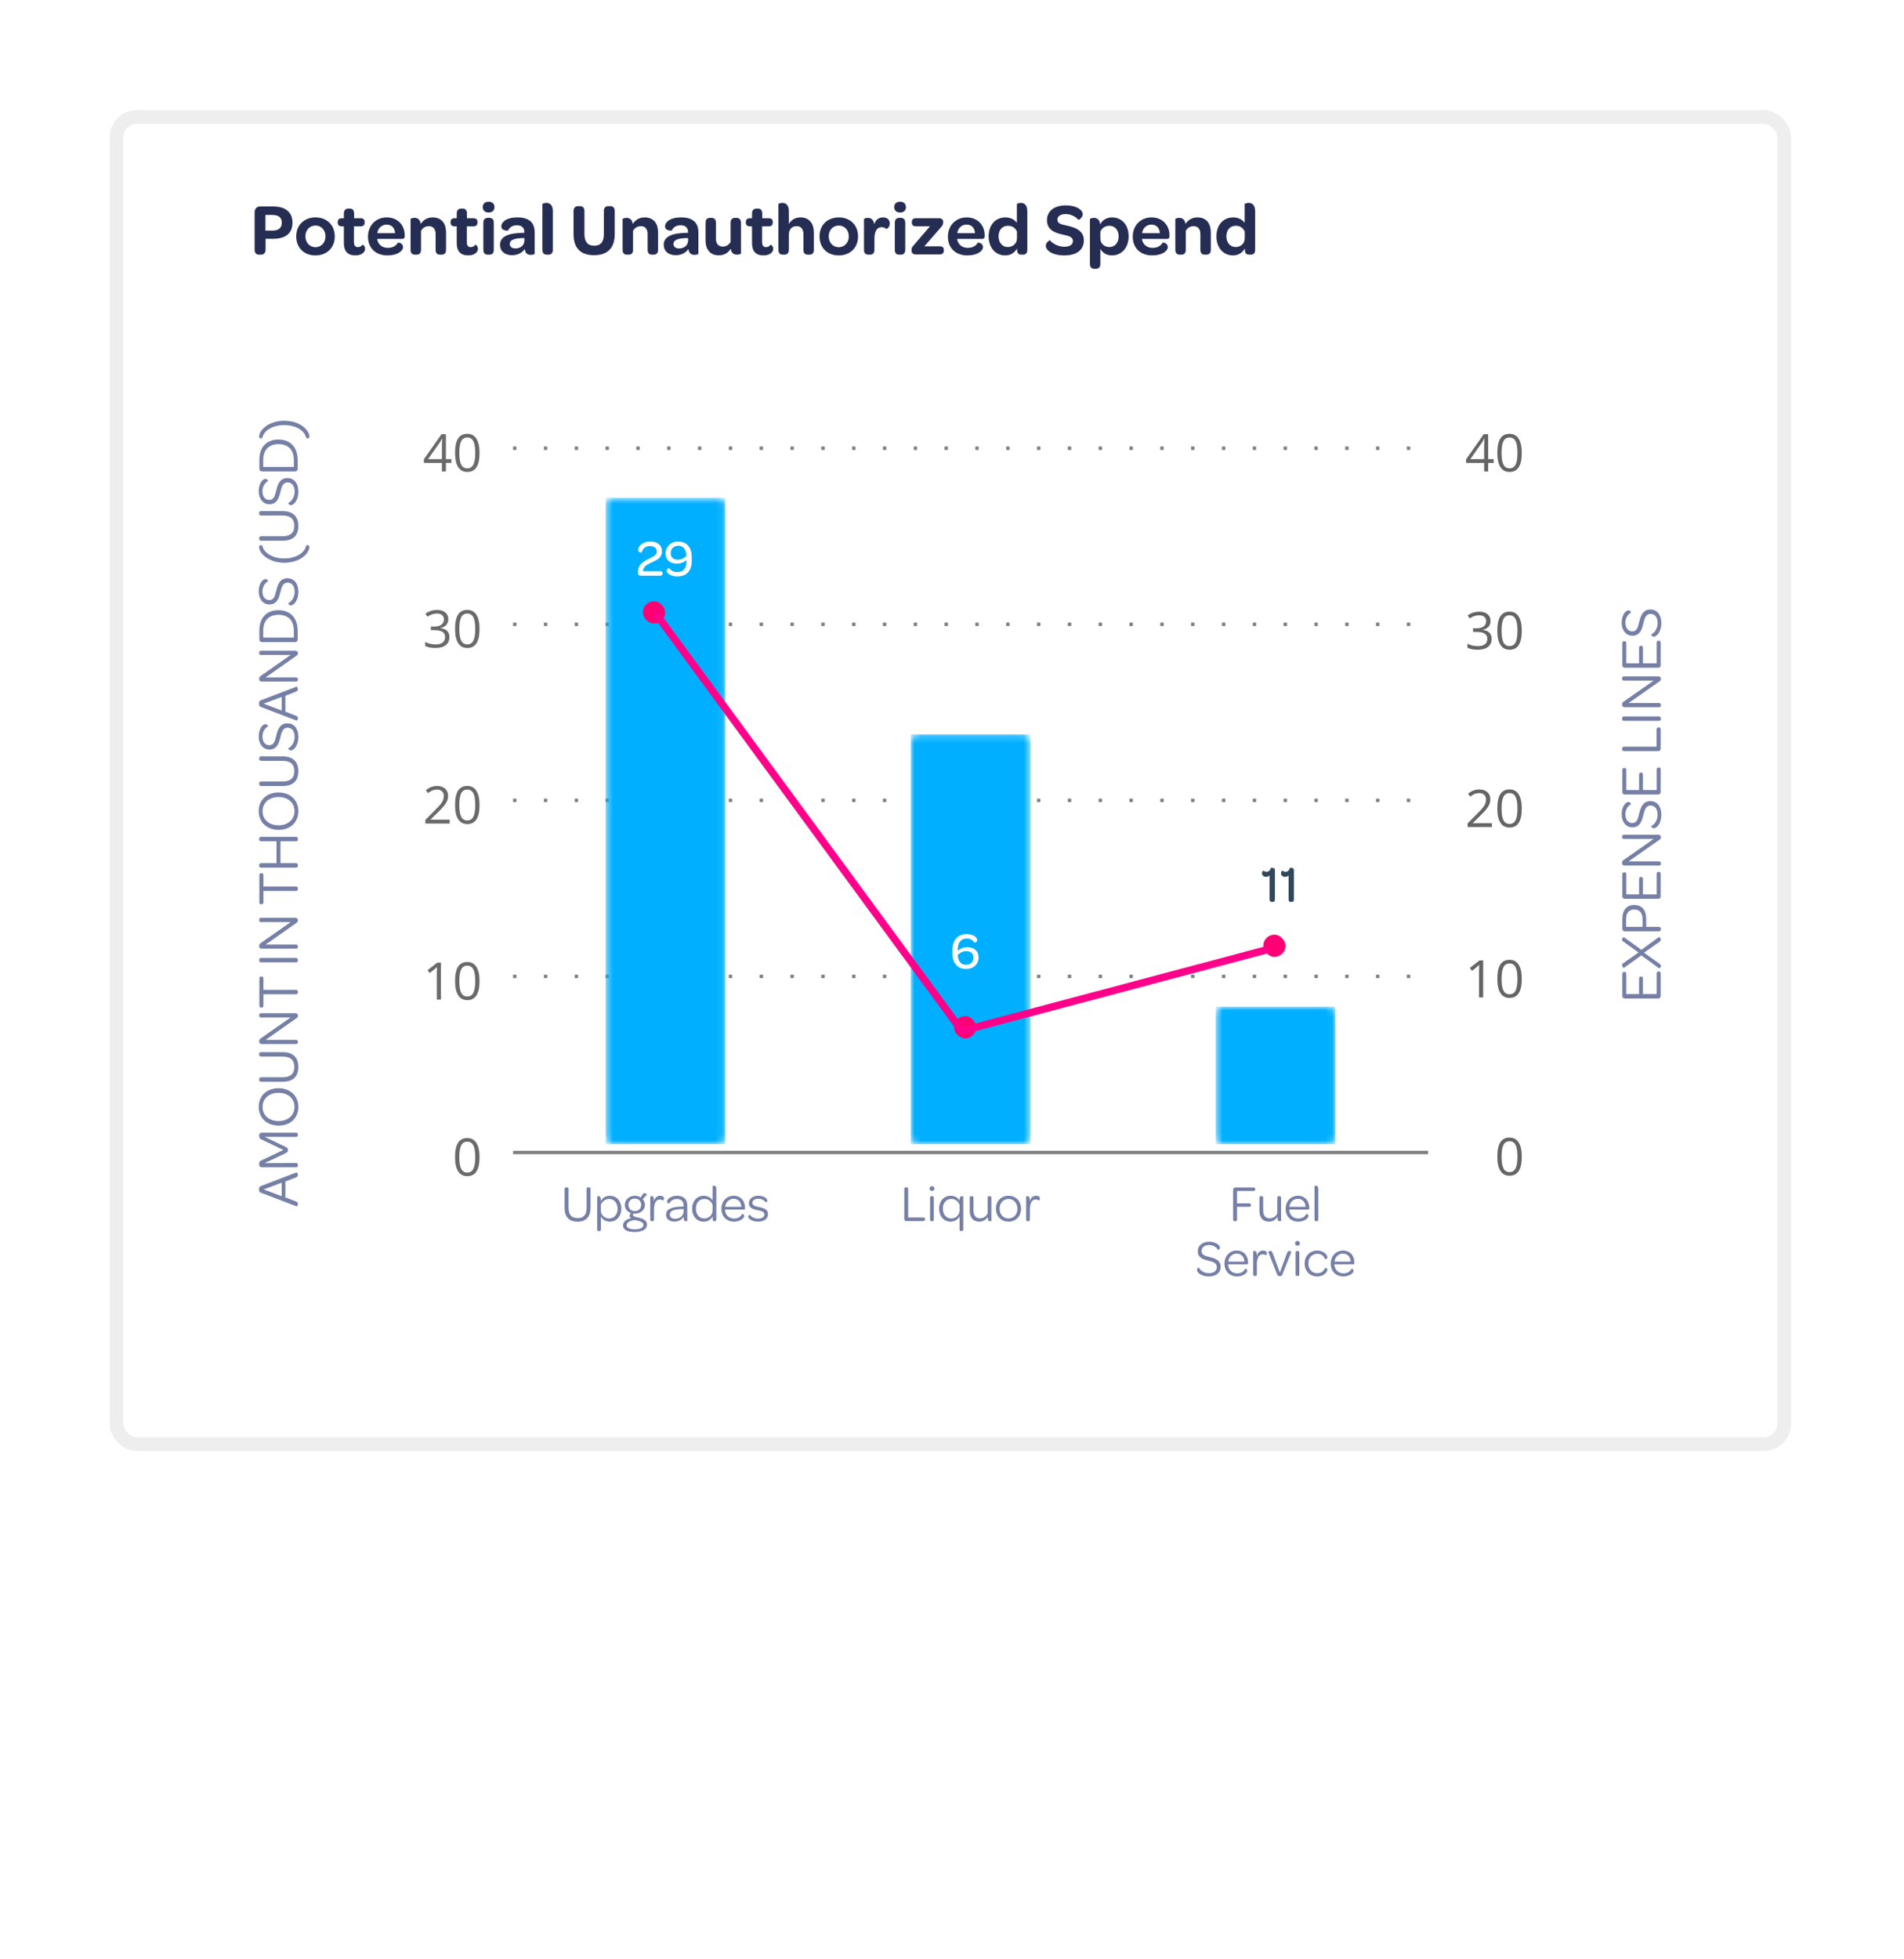 <svg width="278" height="286" viewBox="0 0 278 286" fill="none" xmlns="http://www.w3.org/2000/svg">
<g filter="url(#filter0_d_730_6495)">
<rect x="16" y="12.078" width="245.511" height="195.76" rx="4" fill="white"/>
<rect x="17" y="13.078" width="243.511" height="193.76" rx="3" stroke="#EEEEEE" stroke-width="2"/>
</g>
<path d="M37.847 37.181H38.074C38.539 37.181 38.777 36.911 38.777 36.456V34.867H39.837C41.708 34.867 42.703 34.066 42.703 32.509C42.703 30.962 41.676 30.14 39.826 30.14H38.009C37.49 30.14 37.177 30.465 37.177 31.027V36.456C37.177 36.932 37.415 37.181 37.847 37.181ZM39.805 33.666H38.756V31.384H39.794C40.681 31.384 41.146 31.773 41.146 32.52C41.146 33.266 40.681 33.666 39.805 33.666ZM43.253 34.499C43.253 36.164 44.377 37.289 46.054 37.289C47.73 37.289 48.877 36.164 48.877 34.52C48.877 32.876 47.741 31.741 46.075 31.741C44.399 31.741 43.253 32.876 43.253 34.499ZM47.525 34.52C47.525 35.418 46.908 36.089 46.065 36.089C45.21 36.089 44.594 35.418 44.594 34.499C44.594 33.59 45.21 32.931 46.065 32.931C46.919 32.931 47.525 33.59 47.525 34.52ZM51.907 37.289C52.416 37.289 52.805 37.138 53.043 36.9C53.216 36.737 53.302 36.543 53.302 36.316C53.302 35.916 52.978 35.699 52.924 35.721C52.783 35.926 52.567 36.078 52.264 36.078C51.842 36.078 51.68 35.818 51.68 35.299V33.05H52.61C53.043 33.05 53.237 32.855 53.237 32.487V32.39C53.237 32.044 53.054 31.86 52.621 31.86H51.702V31.189C51.702 30.627 51.431 30.454 51.031 30.454H50.891C50.458 30.454 50.209 30.692 50.209 31.189V31.86H49.928C49.506 31.86 49.312 32.065 49.312 32.422V32.509C49.312 32.855 49.506 33.05 49.939 33.05H50.209V35.472C50.209 36.673 50.75 37.289 51.907 37.289ZM53.73 34.542C53.73 36.218 54.855 37.289 56.575 37.289C57.31 37.289 57.873 37.127 58.262 36.889C58.64 36.662 58.846 36.359 58.846 36.067C58.846 35.461 58.11 35.396 58.1 35.418C57.862 35.84 57.407 36.186 56.618 36.186C55.839 36.186 55.266 35.742 55.104 35.05L55.071 34.877H58.727C59.008 34.877 59.084 34.737 59.095 34.477V34.38C59.095 32.833 58.035 31.741 56.467 31.741C54.877 31.741 53.73 32.931 53.73 34.542ZM57.689 34.044H55.093C55.19 33.309 55.731 32.79 56.456 32.79C57.18 32.79 57.645 33.277 57.689 34.044ZM63.17 31.741C62.359 31.741 61.807 32.13 61.429 32.693C61.342 32.011 60.931 31.806 60.52 31.806C60.217 31.806 59.947 31.925 59.947 31.979V36.456C59.947 37.019 60.228 37.181 60.639 37.181H60.801C61.191 37.181 61.472 37.008 61.472 36.456V33.709C61.688 33.298 62.099 33.017 62.629 33.017C63.246 33.017 63.603 33.45 63.603 34.153V36.456C63.603 37.019 63.884 37.181 64.284 37.181H64.446C64.835 37.181 65.127 37.008 65.127 36.456V33.915C65.127 32.714 64.543 31.741 63.17 31.741ZM68.384 37.289C68.892 37.289 69.281 37.138 69.519 36.9C69.692 36.737 69.779 36.543 69.779 36.316C69.779 35.916 69.455 35.699 69.4 35.721C69.26 35.926 69.044 36.078 68.741 36.078C68.319 36.078 68.157 35.818 68.157 35.299V33.05H69.087C69.519 33.05 69.714 32.855 69.714 32.487V32.39C69.714 32.044 69.53 31.86 69.098 31.86H68.178V31.189C68.178 30.627 67.908 30.454 67.508 30.454H67.367C66.935 30.454 66.686 30.692 66.686 31.189V31.86H66.405C65.983 31.86 65.788 32.065 65.788 32.422V32.509C65.788 32.855 65.983 33.05 66.415 33.05H66.686V35.472C66.686 36.673 67.227 37.289 68.384 37.289ZM70.487 30.237C70.487 30.724 70.822 31.027 71.341 31.027C71.882 31.027 72.195 30.724 72.195 30.237C72.195 29.751 71.871 29.448 71.341 29.448C70.811 29.448 70.487 29.751 70.487 30.237ZM70.573 36.456C70.573 37.019 70.854 37.181 71.265 37.181H71.417C71.817 37.181 72.098 37.008 72.098 36.456V32.541C72.098 31.979 71.817 31.806 71.417 31.806H71.254C70.865 31.806 70.573 31.989 70.573 32.541V36.456ZM73.006 35.742C73.006 36.651 73.676 37.257 74.779 37.257C75.569 37.257 76.24 36.921 76.607 36.348C76.629 36.489 76.661 36.608 76.694 36.705C76.834 37.062 77.126 37.213 77.494 37.213C77.786 37.213 78.067 37.116 78.067 37.04V33.925C78.067 32.509 77.256 31.741 75.58 31.741C74.563 31.741 73.882 31.989 73.525 32.357C73.309 32.563 73.2 32.812 73.2 33.05C73.2 33.752 74.174 33.677 74.185 33.655C74.368 33.255 74.758 32.887 75.483 32.887C76.153 32.887 76.532 33.222 76.553 33.839C76.564 33.882 76.564 33.936 76.564 33.99H76.391C74.152 34.023 73.006 34.564 73.006 35.742ZM76.564 35.137C76.553 35.807 76.012 36.273 75.255 36.273C74.747 36.273 74.433 36.024 74.433 35.623C74.433 35.029 75.072 34.802 76.272 34.758H76.564V35.137ZM79.884 37.181H80.046C80.435 37.181 80.717 37.008 80.717 36.456V30.843C80.717 29.859 80.219 29.621 79.765 29.621C79.462 29.621 79.192 29.751 79.192 29.794V36.456C79.192 37.019 79.484 37.181 79.884 37.181ZM83.743 34.196C83.743 36.218 84.77 37.257 86.739 37.257C88.718 37.257 89.756 36.197 89.756 34.185V30.822C89.756 30.335 89.529 30.097 89.075 30.097H88.859C88.415 30.097 88.167 30.335 88.167 30.822V34.174C88.167 35.321 87.712 35.872 86.75 35.872C85.809 35.872 85.333 35.299 85.333 34.185V30.822C85.333 30.335 85.095 30.097 84.641 30.097H84.435C84.003 30.097 83.743 30.335 83.743 30.822V34.196ZM94.127 31.741C93.316 31.741 92.764 32.13 92.386 32.693C92.299 32.011 91.888 31.806 91.477 31.806C91.174 31.806 90.904 31.925 90.904 31.979V36.456C90.904 37.019 91.185 37.181 91.596 37.181H91.758C92.148 37.181 92.429 37.008 92.429 36.456V33.709C92.645 33.298 93.056 33.017 93.586 33.017C94.203 33.017 94.56 33.45 94.56 34.153V36.456C94.56 37.019 94.841 37.181 95.241 37.181H95.403C95.793 37.181 96.085 37.008 96.085 36.456V33.915C96.085 32.714 95.501 31.741 94.127 31.741ZM96.907 35.742C96.907 36.651 97.578 37.257 98.681 37.257C99.471 37.257 100.141 36.921 100.509 36.348C100.531 36.489 100.563 36.608 100.596 36.705C100.736 37.062 101.028 37.213 101.396 37.213C101.688 37.213 101.969 37.116 101.969 37.04V33.925C101.969 32.509 101.158 31.741 99.482 31.741C98.465 31.741 97.784 31.989 97.427 32.357C97.21 32.563 97.102 32.812 97.102 33.05C97.102 33.752 98.076 33.677 98.086 33.655C98.27 33.255 98.66 32.887 99.384 32.887C100.055 32.887 100.433 33.222 100.455 33.839C100.466 33.882 100.466 33.936 100.466 33.99H100.293C98.054 34.023 96.907 34.564 96.907 35.742ZM100.466 35.137C100.455 35.807 99.914 36.273 99.157 36.273C98.649 36.273 98.335 36.024 98.335 35.623C98.335 35.029 98.973 34.802 100.174 34.758H100.466V35.137ZM107.495 31.806H107.333C106.944 31.806 106.673 31.989 106.673 32.541V35.31C106.446 35.721 106.046 36.002 105.527 36.002C104.9 36.002 104.532 35.58 104.532 34.867V32.541C104.532 31.979 104.251 31.806 103.85 31.806H103.677C103.299 31.806 103.018 31.989 103.018 32.541V35.094C103.018 36.316 103.591 37.278 104.964 37.278C105.797 37.278 106.338 36.867 106.706 36.316C106.716 36.435 106.738 36.521 106.76 36.608C106.933 37.062 107.29 37.181 107.614 37.181C107.917 37.181 108.187 37.062 108.187 37.008V32.541C108.187 31.979 107.906 31.806 107.495 31.806ZM111.498 37.289C112.006 37.289 112.395 37.138 112.633 36.9C112.806 36.737 112.893 36.543 112.893 36.316C112.893 35.916 112.568 35.699 112.514 35.721C112.374 35.926 112.158 36.078 111.855 36.078C111.433 36.078 111.271 35.818 111.271 35.299V33.05H112.201C112.633 33.05 112.828 32.855 112.828 32.487V32.39C112.828 32.044 112.644 31.86 112.212 31.86H111.292V31.189C111.292 30.627 111.022 30.454 110.622 30.454H110.481C110.048 30.454 109.8 30.692 109.8 31.189V31.86H109.519C109.097 31.86 108.902 32.065 108.902 32.422V32.509C108.902 32.855 109.097 33.05 109.529 33.05H109.8V35.472C109.8 36.673 110.341 37.289 111.498 37.289ZM116.867 31.741C116.066 31.741 115.547 32.119 115.18 32.693V30.843C115.18 29.859 114.671 29.621 114.228 29.621C113.914 29.621 113.655 29.751 113.655 29.794V36.456C113.655 37.019 113.936 37.181 114.336 37.181H114.498C114.887 37.181 115.18 37.008 115.18 36.456V34.25C115.18 33.482 115.623 33.017 116.337 33.017C116.942 33.017 117.31 33.45 117.31 34.174V36.456C117.31 37.019 117.591 37.181 117.992 37.181H118.154C118.543 37.181 118.835 37.008 118.835 36.456V33.969C118.835 32.736 118.251 31.741 116.867 31.741ZM119.658 34.499C119.658 36.164 120.783 37.289 122.459 37.289C124.136 37.289 125.282 36.164 125.282 34.52C125.282 32.876 124.146 31.741 122.481 31.741C120.804 31.741 119.658 32.876 119.658 34.499ZM123.93 34.52C123.93 35.418 123.314 36.089 122.47 36.089C121.616 36.089 120.999 35.418 120.999 34.499C120.999 33.59 121.616 32.931 122.47 32.931C123.324 32.931 123.93 33.59 123.93 34.52ZM128.94 31.741C128.28 31.741 127.837 32.119 127.631 32.747C127.609 32.606 127.588 32.476 127.555 32.379C127.382 31.936 127.036 31.806 126.723 31.806C126.409 31.806 126.149 31.925 126.149 31.979V36.456C126.149 37.019 126.431 37.181 126.842 37.181H127.004C127.393 37.181 127.674 37.008 127.674 36.456V34.877C127.674 33.817 127.999 33.168 128.734 33.168C129.026 33.168 129.264 33.287 129.426 33.428C129.448 33.45 129.913 33.233 129.913 32.628C129.913 32.087 129.545 31.741 128.94 31.741ZM130.563 30.237C130.563 30.724 130.898 31.027 131.417 31.027C131.958 31.027 132.272 30.724 132.272 30.237C132.272 29.751 131.947 29.448 131.417 29.448C130.887 29.448 130.563 29.751 130.563 30.237ZM130.649 36.456C130.649 37.019 130.931 37.181 131.342 37.181H131.493C131.893 37.181 132.174 37.008 132.174 36.456V32.541C132.174 31.979 131.893 31.806 131.493 31.806H131.331C130.941 31.806 130.649 31.989 130.649 32.541V36.456ZM133.093 36.597C133.093 36.867 133.255 37.138 133.677 37.138H137.203C137.614 37.138 137.809 36.943 137.809 36.575V36.51C137.809 36.132 137.614 35.959 137.203 35.959H134.964L137.387 33.179C137.625 32.909 137.711 32.79 137.711 32.465V32.39C137.711 32.119 137.549 31.86 137.127 31.86H133.742C133.331 31.86 133.136 32.054 133.136 32.411V32.487C133.136 32.866 133.331 33.039 133.742 33.039H135.786L133.428 35.786C133.19 36.056 133.093 36.164 133.093 36.51V36.597ZM138.405 34.542C138.405 36.218 139.53 37.289 141.25 37.289C141.985 37.289 142.548 37.127 142.937 36.889C143.316 36.662 143.521 36.359 143.521 36.067C143.521 35.461 142.786 35.396 142.775 35.418C142.537 35.84 142.083 36.186 141.293 36.186C140.514 36.186 139.941 35.742 139.779 35.05L139.747 34.877H143.402C143.683 34.877 143.759 34.737 143.77 34.477V34.38C143.77 32.833 142.71 31.741 141.142 31.741C139.552 31.741 138.405 32.931 138.405 34.542ZM142.364 34.044H139.768C139.866 33.309 140.406 32.79 141.131 32.79C141.856 32.79 142.321 33.277 142.364 34.044ZM146.774 37.289C147.553 37.289 148.137 36.9 148.494 36.283C148.494 36.413 148.505 36.532 148.516 36.651C148.57 37.062 148.829 37.181 149.176 37.181H149.327C149.727 37.181 149.997 37.008 149.997 36.456V30.843C149.997 29.859 149.5 29.621 149.046 29.621C148.743 29.621 148.473 29.751 148.473 29.794V32.541C148.17 32.087 147.564 31.741 146.807 31.741C145.347 31.741 144.352 32.833 144.352 34.51C144.352 36.164 145.347 37.289 146.774 37.289ZM148.483 34.802C148.483 35.559 147.878 36.067 147.153 36.067C146.363 36.067 145.801 35.429 145.801 34.51C145.801 33.558 146.353 32.963 147.175 32.963C147.824 32.963 148.256 33.287 148.483 33.806V34.802ZM153.128 36.651C153.55 37.008 154.307 37.289 155.388 37.289C157.227 37.289 158.254 36.478 158.254 35.083C158.254 33.763 157.151 33.244 155.886 32.963C155.021 32.768 154.393 32.682 154.393 32.076C154.393 31.568 154.848 31.254 155.605 31.254C156.351 31.254 157.054 31.622 157.465 32.108C157.497 32.141 158.092 31.773 158.092 31.276C158.092 31.016 157.941 30.735 157.605 30.508C157.205 30.216 156.535 29.989 155.594 29.989C153.907 29.989 152.868 30.843 152.868 32.141C152.868 33.579 154.015 33.99 155.129 34.239C155.951 34.423 156.654 34.553 156.654 35.18C156.654 35.721 156.21 36.024 155.377 36.024C154.523 36.024 153.723 35.58 153.301 35.083C153.247 35.029 152.695 35.429 152.695 35.872C152.695 36.132 152.825 36.413 153.128 36.651ZM162.357 31.741C161.557 31.741 160.941 32.141 160.627 32.779C160.616 32.693 160.605 32.584 160.594 32.541C160.465 31.968 160.064 31.806 159.718 31.806C159.405 31.806 159.134 31.925 159.134 31.979V38.511C159.134 39.074 159.416 39.247 159.827 39.247H159.989C160.378 39.247 160.659 39.063 160.659 38.511V36.327C160.941 36.856 161.535 37.289 162.347 37.289C163.796 37.289 164.791 36.143 164.791 34.499C164.791 32.812 163.785 31.741 162.357 31.741ZM161.968 36.067C161.254 36.067 160.659 35.559 160.659 34.823V33.828C160.886 33.298 161.341 32.963 161.99 32.963C162.779 32.963 163.331 33.579 163.331 34.51C163.331 35.44 162.79 36.067 161.968 36.067ZM165.391 34.542C165.391 36.218 166.516 37.289 168.236 37.289C168.971 37.289 169.534 37.127 169.923 36.889C170.301 36.662 170.507 36.359 170.507 36.067C170.507 35.461 169.771 35.396 169.761 35.418C169.523 35.84 169.068 36.186 168.279 36.186C167.5 36.186 166.927 35.742 166.765 35.05L166.732 34.877H170.388C170.669 34.877 170.745 34.737 170.756 34.477V34.38C170.756 32.833 169.696 31.741 168.128 31.741C166.538 31.741 165.391 32.931 165.391 34.542ZM169.35 34.044H166.754C166.851 33.309 167.392 32.79 168.117 32.79C168.841 32.79 169.306 33.277 169.35 34.044ZM174.831 31.741C174.02 31.741 173.468 32.13 173.09 32.693C173.003 32.011 172.592 31.806 172.181 31.806C171.878 31.806 171.608 31.925 171.608 31.979V36.456C171.608 37.019 171.889 37.181 172.3 37.181H172.462C172.852 37.181 173.133 37.008 173.133 36.456V33.709C173.349 33.298 173.76 33.017 174.29 33.017C174.907 33.017 175.264 33.45 175.264 34.153V36.456C175.264 37.019 175.545 37.181 175.945 37.181H176.107C176.497 37.181 176.789 37.008 176.789 36.456V33.915C176.789 32.714 176.205 31.741 174.831 31.741ZM180.034 37.289C180.813 37.289 181.397 36.9 181.754 36.283C181.754 36.413 181.765 36.532 181.775 36.651C181.829 37.062 182.089 37.181 182.435 37.181H182.587C182.987 37.181 183.257 37.008 183.257 36.456V30.843C183.257 29.859 182.76 29.621 182.305 29.621C182.003 29.621 181.732 29.751 181.732 29.794V32.541C181.429 32.087 180.824 31.741 180.067 31.741C178.606 31.741 177.611 32.833 177.611 34.51C177.611 36.164 178.606 37.289 180.034 37.289ZM181.743 34.802C181.743 35.559 181.137 36.067 180.413 36.067C179.623 36.067 179.061 35.429 179.061 34.51C179.061 33.558 179.612 32.963 180.434 32.963C181.083 32.963 181.516 33.287 181.743 33.806V34.802Z" fill="#252D53"/>
<path d="M43.494 175.799C43.511 175.652 43.45 175.487 43.2 175.41L41.668 174.813V172.494L43.191 171.905C43.433 171.819 43.511 171.663 43.494 171.499C43.485 171.3 43.355 171.144 43.303 171.161L38.043 173.177C37.904 173.229 37.826 173.342 37.826 173.644C37.826 173.947 37.904 174.06 38.043 174.112L43.303 176.119C43.347 176.136 43.485 175.989 43.494 175.799ZM41.132 174.648L38.501 173.653L41.132 172.667V174.648ZM43.2 170.42C43.39 170.42 43.494 170.351 43.494 170.17V170.074C43.494 169.884 43.39 169.806 43.2 169.806H41.659L38.64 169.815L41.729 168.344C41.919 168.257 42.04 168.188 42.04 167.894C42.04 167.617 41.919 167.531 41.729 167.453L38.631 165.973L41.677 165.982H43.2C43.39 165.982 43.494 165.895 43.494 165.714V165.636C43.494 165.445 43.39 165.368 43.2 165.368H38.216C37.991 165.368 37.844 165.515 37.844 165.766V165.93C37.844 166.181 37.939 166.267 38.207 166.371L41.374 167.885L38.207 169.4C37.948 169.512 37.844 169.581 37.844 169.858V170.031C37.844 170.265 37.991 170.42 38.216 170.42H43.2ZM43.563 161.609C43.563 159.982 42.369 158.874 40.664 158.874C38.96 158.874 37.775 159.965 37.775 161.591C37.775 163.218 38.977 164.334 40.682 164.334C42.386 164.334 43.563 163.235 43.563 161.609ZM43.001 161.6C43.001 162.82 42.049 163.668 40.673 163.668C39.28 163.668 38.337 162.829 38.337 161.609C38.337 160.38 39.297 159.541 40.673 159.541C42.057 159.541 43.001 160.371 43.001 161.6ZM41.261 157.934C42.776 157.934 43.563 157.19 43.563 155.779C43.563 154.36 42.758 153.608 41.244 153.608H38.138C37.93 153.608 37.844 153.686 37.844 153.867V153.98C37.844 154.161 37.93 154.257 38.138 154.257H41.244C42.404 154.257 42.975 154.741 42.975 155.762C42.975 156.774 42.386 157.276 41.253 157.276H38.138C37.939 157.276 37.844 157.38 37.844 157.562V157.657C37.844 157.83 37.939 157.934 38.138 157.934H41.261ZM43.494 152.163V152.085C43.494 151.904 43.39 151.817 43.2 151.817H38.787L43.277 148.659C43.433 148.555 43.494 148.495 43.494 148.287V148.235C43.494 148.045 43.347 147.924 43.113 147.924H38.138C37.939 147.924 37.844 148.01 37.844 148.192V148.27C37.844 148.46 37.939 148.538 38.138 148.538H42.438L38.121 151.566C37.939 151.687 37.844 151.783 37.844 151.982V152.103C37.844 152.31 37.999 152.423 38.233 152.423H43.2C43.39 152.423 43.494 152.345 43.494 152.163ZM43.2 145.163C43.39 145.163 43.494 145.068 43.494 144.887V144.8C43.494 144.61 43.39 144.515 43.2 144.515H38.458V142.871C38.458 142.672 38.363 142.568 38.181 142.568H38.147C37.965 142.568 37.87 142.672 37.87 142.871V146.816C37.87 147.006 37.965 147.11 38.147 147.11H38.181C38.363 147.11 38.458 147.006 38.458 146.816V145.163H43.2ZM43.2 140.499C43.39 140.499 43.494 140.412 43.494 140.23V140.135C43.494 139.953 43.39 139.85 43.2 139.85H38.138C37.939 139.85 37.844 139.953 37.844 140.135V140.23C37.844 140.412 37.939 140.499 38.138 140.499H43.2ZM43.494 138.247V138.169C43.494 137.987 43.39 137.901 43.2 137.901H38.787L43.277 134.743C43.433 134.639 43.494 134.578 43.494 134.371V134.319C43.494 134.128 43.347 134.007 43.113 134.007H38.138C37.939 134.007 37.844 134.094 37.844 134.275V134.353C37.844 134.544 37.939 134.622 38.138 134.622H42.438L38.121 137.65C37.939 137.771 37.844 137.866 37.844 138.065V138.186C37.844 138.394 37.999 138.506 38.233 138.506H43.2C43.39 138.506 43.494 138.429 43.494 138.247ZM43.2 130.073C43.39 130.073 43.494 129.977 43.494 129.796V129.709C43.494 129.519 43.39 129.424 43.2 129.424H38.458V127.78C38.458 127.581 38.363 127.477 38.181 127.477H38.147C37.965 127.477 37.87 127.581 37.87 127.78V131.725C37.87 131.915 37.965 132.019 38.147 132.019H38.181C38.363 132.019 38.458 131.915 38.458 131.725V130.073H43.2ZM43.494 126.392V126.305C43.494 126.115 43.39 126.02 43.2 126.02H40.95L40.95 122.827H43.2C43.39 122.827 43.494 122.74 43.494 122.559V122.464C43.494 122.273 43.39 122.178 43.2 122.178H38.138C37.939 122.178 37.844 122.273 37.844 122.464V122.559C37.844 122.74 37.939 122.827 38.138 122.827H40.37L40.37 126.02H38.138C37.939 126.02 37.844 126.115 37.844 126.305V126.392C37.844 126.573 37.939 126.669 38.138 126.669H43.2C43.39 126.669 43.494 126.573 43.494 126.392ZM43.563 118.431C43.563 116.805 42.369 115.697 40.664 115.697C38.96 115.697 37.775 116.787 37.775 118.414C37.775 120.041 38.977 121.157 40.682 121.157C42.386 121.157 43.563 120.058 43.563 118.431ZM43.001 118.423C43.001 119.643 42.049 120.49 40.673 120.49C39.28 120.49 38.337 119.651 38.337 118.431C38.337 117.203 39.297 116.363 40.673 116.363C42.057 116.363 43.001 117.194 43.001 118.423ZM41.261 114.757C42.776 114.757 43.563 114.012 43.563 112.602C43.563 111.183 42.758 110.43 41.244 110.43H38.138C37.93 110.43 37.844 110.508 37.844 110.69V110.802C37.844 110.984 37.93 111.079 38.138 111.079H41.244C42.404 111.079 42.975 111.564 42.975 112.585C42.975 113.597 42.386 114.099 41.253 114.099H38.138C37.939 114.099 37.844 114.203 37.844 114.385V114.48C37.844 114.653 37.939 114.757 38.138 114.757H41.261ZM42.975 109.298C43.295 108.977 43.563 108.389 43.563 107.567C43.563 106.373 42.94 105.603 41.962 105.603C40.889 105.603 40.552 106.494 40.336 107.403C40.137 108.207 39.998 108.796 39.315 108.796C38.709 108.796 38.32 108.277 38.32 107.541C38.32 106.797 38.709 106.286 39.142 106.044C39.167 106.027 39.02 105.724 38.77 105.724C38.623 105.724 38.441 105.819 38.276 105.992C38.008 106.286 37.775 106.814 37.775 107.541C37.775 108.631 38.415 109.427 39.332 109.427C40.413 109.427 40.699 108.579 40.915 107.723C41.106 106.935 41.279 106.243 41.997 106.243C42.637 106.243 43.018 106.754 43.018 107.576C43.018 108.45 42.559 108.995 42.083 109.254C42.057 109.28 42.213 109.566 42.447 109.566C42.594 109.566 42.793 109.479 42.975 109.298ZM43.494 104.882C43.511 104.735 43.45 104.57 43.2 104.492L41.668 103.895V101.576L43.191 100.988C43.433 100.902 43.511 100.746 43.494 100.581C43.485 100.382 43.355 100.227 43.303 100.244L38.043 102.26C37.904 102.312 37.826 102.424 37.826 102.727C37.826 103.03 37.904 103.143 38.043 103.194L43.303 105.202C43.347 105.219 43.485 105.072 43.494 104.882ZM41.132 103.731L38.501 102.736L41.132 101.749V103.731ZM43.494 99.244V99.166C43.494 98.984 43.39 98.898 43.2 98.898H38.787L43.277 95.74C43.433 95.636 43.494 95.575 43.494 95.367V95.316C43.494 95.125 43.347 95.004 43.113 95.004H38.138C37.939 95.004 37.844 95.091 37.844 95.272V95.35C37.844 95.54 37.939 95.618 38.138 95.618H42.438L38.121 98.647C37.939 98.768 37.844 98.863 37.844 99.062V99.183C37.844 99.391 37.999 99.503 38.233 99.503H43.2C43.39 99.503 43.494 99.425 43.494 99.244ZM43.096 93.741C43.303 93.741 43.468 93.585 43.468 93.369V92.114C43.468 90.228 42.404 89.086 40.656 89.086C38.917 89.086 37.87 90.193 37.87 92.062V93.386C37.87 93.585 38.025 93.741 38.25 93.741H43.096ZM42.905 92.088V93.092H38.432V92.079C38.432 90.617 39.254 89.761 40.664 89.761C42.092 89.761 42.905 90.609 42.905 92.088ZM42.975 88.114C43.295 87.794 43.563 87.206 43.563 86.384C43.563 85.19 42.94 84.42 41.962 84.42C40.889 84.42 40.552 85.311 40.336 86.22C40.137 87.024 39.998 87.613 39.315 87.613C38.709 87.613 38.32 87.094 38.32 86.358C38.32 85.614 38.709 85.103 39.142 84.861C39.167 84.844 39.02 84.541 38.77 84.541C38.623 84.541 38.441 84.636 38.276 84.809C38.008 85.103 37.775 85.631 37.775 86.358C37.775 87.448 38.415 88.244 39.332 88.244C40.413 88.244 40.699 87.396 40.915 86.54C41.106 85.752 41.279 85.06 41.997 85.06C42.637 85.06 43.018 85.571 43.018 86.393C43.018 87.266 42.559 87.812 42.083 88.071C42.057 88.097 42.213 88.383 42.447 88.383C42.594 88.383 42.793 88.296 42.975 88.114ZM45.164 79.859C45.164 79.677 45.086 79.582 44.921 79.582C44.818 79.582 44.705 79.652 44.696 79.677C44.437 80.811 43.104 81.529 41.486 81.529C39.92 81.529 38.562 80.811 38.302 79.677C38.294 79.643 38.172 79.582 38.077 79.582C37.913 79.582 37.835 79.677 37.835 79.859C37.835 80.205 38.043 80.664 38.501 81.097C39.124 81.694 40.215 82.161 41.495 82.161C42.81 82.161 43.866 81.719 44.506 81.105C44.956 80.681 45.164 80.205 45.164 79.859ZM41.261 78.947C42.776 78.947 43.563 78.203 43.563 76.793C43.563 75.374 42.758 74.621 41.244 74.621H38.138C37.93 74.621 37.844 74.699 37.844 74.881V74.993C37.844 75.175 37.93 75.27 38.138 75.27H41.244C42.404 75.27 42.975 75.754 42.975 76.775C42.975 77.788 42.386 78.29 41.253 78.29H38.138C37.939 78.29 37.844 78.394 37.844 78.575V78.67C37.844 78.843 37.939 78.947 38.138 78.947H41.261ZM42.975 73.488C43.295 73.168 43.563 72.58 43.563 71.758C43.563 70.564 42.94 69.794 41.962 69.794C40.889 69.794 40.552 70.685 40.336 71.593C40.137 72.398 39.998 72.986 39.315 72.986C38.709 72.986 38.32 72.467 38.32 71.732C38.32 70.988 38.709 70.477 39.142 70.235C39.167 70.218 39.02 69.915 38.77 69.915C38.623 69.915 38.441 70.01 38.276 70.183C38.008 70.477 37.775 71.005 37.775 71.732C37.775 72.822 38.415 73.618 39.332 73.618C40.413 73.618 40.699 72.77 40.915 71.913C41.106 71.126 41.279 70.434 41.997 70.434C42.637 70.434 43.018 70.944 43.018 71.766C43.018 72.64 42.559 73.185 42.083 73.445C42.057 73.471 42.213 73.757 42.447 73.757C42.594 73.757 42.793 73.67 42.975 73.488ZM43.096 68.823C43.303 68.823 43.468 68.667 43.468 68.451V67.196C43.468 65.31 42.404 64.168 40.656 64.168C38.917 64.168 37.87 65.275 37.87 67.144V68.468C37.87 68.667 38.025 68.823 38.25 68.823H43.096ZM42.905 67.17V68.174H38.432V67.162C38.432 65.699 39.254 64.843 40.664 64.843C42.092 64.843 42.905 65.691 42.905 67.17ZM45.164 63.726C45.164 63.362 44.939 62.886 44.463 62.445C43.822 61.857 42.784 61.424 41.495 61.424C40.249 61.424 39.167 61.865 38.545 62.454C38.06 62.886 37.835 63.362 37.835 63.726C37.835 63.907 37.913 64.011 38.077 64.011C38.172 64.011 38.294 63.942 38.302 63.916C38.562 62.774 39.92 62.065 41.486 62.065C43.104 62.065 44.437 62.774 44.696 63.916C44.705 63.934 44.818 64.011 44.921 64.011C45.086 64.011 45.164 63.907 45.164 63.726Z" fill="#7680A6"/>
<path d="M242.472 145.423V142.135C242.472 141.936 242.377 141.832 242.195 141.832H242.152C241.979 141.832 241.892 141.936 241.892 142.135V145.128H239.885V142.887C239.885 142.68 239.799 142.576 239.617 142.576H239.582C239.418 142.576 239.323 142.68 239.323 142.887V145.128H237.454V142.204C237.454 142.005 237.367 141.901 237.186 141.901H237.142C236.969 141.901 236.874 142.005 236.874 142.204V145.423C236.874 145.639 237.03 145.777 237.255 145.777H242.1C242.325 145.777 242.472 145.639 242.472 145.423ZM242.23 141.36C242.282 141.395 242.507 141.239 242.507 141.014C242.507 140.884 242.438 140.78 242.273 140.685L240.041 139.093L242.265 137.527C242.412 137.441 242.489 137.311 242.489 137.172C242.489 136.93 242.256 136.774 242.213 136.809L239.651 138.669L237.099 136.826C237.056 136.8 236.831 136.947 236.831 137.172C236.831 137.302 236.9 137.406 237.064 137.501L239.236 139.059L237.064 140.581C236.926 140.659 236.848 140.789 236.848 140.936C236.848 141.178 237.073 141.325 237.116 141.3L239.643 139.483L242.23 141.36ZM242.498 135.69V135.604C242.498 135.414 242.377 135.318 242.204 135.318H240.361V134.228C240.361 132.844 239.738 132.126 238.605 132.126C237.497 132.126 236.874 132.87 236.874 134.194V135.613C236.874 135.829 237.03 135.967 237.255 135.967H242.204C242.394 135.967 242.498 135.872 242.498 135.69ZM239.825 134.211V135.318H237.428V134.202C237.428 133.268 237.843 132.783 238.622 132.783C239.392 132.783 239.825 133.268 239.825 134.211ZM242.472 130.872V127.585C242.472 127.386 242.377 127.282 242.195 127.282H242.152C241.979 127.282 241.892 127.386 241.892 127.585V130.578H239.885V128.337C239.885 128.13 239.799 128.026 239.617 128.026H239.582C239.418 128.026 239.323 128.13 239.323 128.337V130.578H237.454V127.654C237.454 127.455 237.367 127.351 237.186 127.351H237.142C236.969 127.351 236.874 127.455 236.874 127.654V130.872C236.874 131.089 237.03 131.227 237.255 131.227H242.1C242.325 131.227 242.472 131.089 242.472 130.872ZM242.498 126.109V126.031C242.498 125.85 242.394 125.763 242.204 125.763H237.791L242.282 122.605C242.438 122.501 242.498 122.44 242.498 122.233V122.181C242.498 121.991 242.351 121.869 242.117 121.869H237.142C236.943 121.869 236.848 121.956 236.848 122.138V122.216C236.848 122.406 236.943 122.484 237.142 122.484H241.443L237.125 125.512C236.943 125.633 236.848 125.728 236.848 125.927V126.049C236.848 126.256 237.004 126.369 237.237 126.369H242.204C242.394 126.369 242.498 126.291 242.498 126.109ZM241.979 120.658C242.299 120.338 242.567 119.749 242.567 118.927C242.567 117.733 241.944 116.963 240.967 116.963C239.894 116.963 239.556 117.855 239.34 118.763C239.141 119.568 239.003 120.156 238.319 120.156C237.713 120.156 237.324 119.637 237.324 118.902C237.324 118.157 237.713 117.647 238.146 117.405C238.172 117.387 238.025 117.085 237.774 117.085C237.627 117.085 237.445 117.18 237.281 117.353C237.013 117.647 236.779 118.175 236.779 118.902C236.779 119.992 237.419 120.788 238.336 120.788C239.418 120.788 239.703 119.94 239.92 119.083C240.11 118.296 240.283 117.604 241.001 117.604C241.642 117.604 242.022 118.114 242.022 118.936C242.022 119.81 241.564 120.355 241.088 120.615C241.062 120.641 241.218 120.926 241.451 120.926C241.598 120.926 241.797 120.84 241.979 120.658ZM242.472 115.638V112.35C242.472 112.151 242.377 112.047 242.195 112.047H242.152C241.979 112.047 241.892 112.151 241.892 112.35V115.344H239.885V113.103C239.885 112.895 239.799 112.791 239.617 112.791H239.582C239.418 112.791 239.323 112.895 239.323 113.103V115.344H237.454V112.419C237.454 112.22 237.367 112.116 237.186 112.116H237.142C236.969 112.116 236.874 112.22 236.874 112.419V115.638C236.874 115.854 237.03 115.993 237.255 115.993H242.1C242.325 115.993 242.472 115.854 242.472 115.638ZM242.472 109.309V106.506C242.472 106.307 242.368 106.203 242.187 106.203H242.152C241.97 106.203 241.875 106.307 241.875 106.506V109.015H237.142C236.935 109.015 236.848 109.11 236.848 109.3V109.387C236.848 109.569 236.935 109.664 237.142 109.664H242.1C242.325 109.664 242.472 109.525 242.472 109.309ZM242.204 105.243C242.394 105.243 242.498 105.156 242.498 104.974V104.879C242.498 104.698 242.394 104.594 242.204 104.594H237.142C236.943 104.594 236.848 104.698 236.848 104.879V104.974C236.848 105.156 236.943 105.243 237.142 105.243H242.204ZM242.498 102.991V102.913C242.498 102.731 242.394 102.645 242.204 102.645H237.791L242.282 99.487C242.438 99.383 242.498 99.323 242.498 99.115V99.063C242.498 98.873 242.351 98.751 242.117 98.751H237.142C236.943 98.751 236.848 98.838 236.848 99.02V99.097C236.848 99.288 236.943 99.366 237.142 99.366H241.443L237.125 102.394C236.943 102.515 236.848 102.61 236.848 102.809V102.93C236.848 103.138 237.004 103.251 237.237 103.251H242.204C242.394 103.251 242.498 103.173 242.498 102.991ZM242.472 97.133V93.845C242.472 93.646 242.377 93.543 242.195 93.543H242.152C241.979 93.543 241.892 93.646 241.892 93.845V96.839H239.885V94.598C239.885 94.391 239.799 94.287 239.617 94.287H239.582C239.418 94.287 239.323 94.391 239.323 94.598V96.839H237.454V93.915C237.454 93.716 237.367 93.612 237.186 93.612H237.142C236.969 93.612 236.874 93.716 236.874 93.915V97.133C236.874 97.35 237.03 97.488 237.255 97.488H242.1C242.325 97.488 242.472 97.35 242.472 97.133ZM241.979 92.681C242.299 92.361 242.567 91.773 242.567 90.951C242.567 89.757 241.944 88.987 240.967 88.987C239.894 88.987 239.556 89.878 239.34 90.787C239.141 91.591 239.003 92.18 238.319 92.18C237.713 92.18 237.324 91.66 237.324 90.925C237.324 90.181 237.713 89.67 238.146 89.428C238.172 89.411 238.025 89.108 237.774 89.108C237.627 89.108 237.445 89.203 237.281 89.376C237.013 89.67 236.779 90.198 236.779 90.925C236.779 92.015 237.419 92.811 238.336 92.811C239.418 92.811 239.703 91.963 239.92 91.107C240.11 90.319 240.283 89.627 241.001 89.627C241.642 89.627 242.022 90.138 242.022 90.96C242.022 91.834 241.564 92.379 241.088 92.638C241.062 92.664 241.218 92.95 241.451 92.95C241.598 92.95 241.797 92.863 241.979 92.681Z" fill="#7680A6"/>
<path opacity="0.585" d="M70.016 168.933C70.016 169.867 69.868 170.564 69.572 171.025C69.279 171.486 68.829 171.716 68.223 171.716C67.641 171.716 67.199 171.481 66.896 171.01C66.593 170.537 66.441 169.845 66.441 168.933C66.441 167.991 66.588 167.293 66.881 166.837C67.174 166.381 67.621 166.153 68.223 166.153C68.809 166.153 69.254 166.391 69.557 166.866C69.863 167.342 70.016 168.031 70.016 168.933ZM67.062 168.933C67.062 169.719 67.154 170.292 67.339 170.652C67.524 171.009 67.819 171.188 68.223 171.188C68.632 171.188 68.927 171.007 69.11 170.644C69.295 170.279 69.387 169.709 69.387 168.933C69.387 168.156 69.295 167.588 69.11 167.228C68.927 166.866 68.632 166.685 68.223 166.685C67.819 166.685 67.524 166.864 67.339 167.221C67.154 167.576 67.062 168.146 67.062 168.933Z" fill="black"/>
<path opacity="0.585" d="M64.377 145.939H63.778V142.087C63.778 141.767 63.788 141.464 63.807 141.178C63.756 141.229 63.698 141.284 63.634 141.34C63.57 141.397 63.276 141.637 62.754 142.061L62.429 141.64L63.859 140.534H64.377V145.939ZM70.018 143.229C70.018 144.163 69.87 144.861 69.574 145.322C69.281 145.782 68.831 146.013 68.225 146.013C67.643 146.013 67.201 145.778 66.898 145.307C66.595 144.834 66.443 144.141 66.443 143.229C66.443 142.288 66.59 141.589 66.883 141.133C67.176 140.677 67.624 140.449 68.225 140.449C68.812 140.449 69.256 140.687 69.559 141.163C69.865 141.638 70.018 142.327 70.018 143.229ZM67.064 143.229C67.064 144.015 67.157 144.588 67.341 144.948C67.526 145.306 67.821 145.484 68.225 145.484C68.634 145.484 68.93 145.303 69.112 144.941C69.297 144.576 69.389 144.006 69.389 143.229C69.389 142.453 69.297 141.885 69.112 141.525C68.93 141.163 68.634 140.982 68.225 140.982C67.821 140.982 67.526 141.16 67.341 141.518C67.157 141.873 67.064 142.443 67.064 143.229Z" fill="black"/>
<path opacity="0.585" d="M65.656 120.236H62.103V119.707L63.526 118.276C63.96 117.838 64.246 117.525 64.384 117.337C64.522 117.15 64.626 116.968 64.695 116.79C64.764 116.613 64.798 116.422 64.798 116.217C64.798 115.929 64.711 115.701 64.536 115.533C64.361 115.363 64.118 115.278 63.807 115.278C63.583 115.278 63.37 115.315 63.168 115.389C62.968 115.463 62.745 115.597 62.499 115.792L62.174 115.374C62.671 114.96 63.214 114.753 63.8 114.753C64.308 114.753 64.706 114.884 64.994 115.145C65.282 115.404 65.427 115.753 65.427 116.191C65.427 116.534 65.331 116.873 65.138 117.208C64.946 117.543 64.586 117.967 64.059 118.48L62.876 119.637V119.666H65.656V120.236ZM70.018 117.526C70.018 118.46 69.87 119.157 69.574 119.618C69.281 120.079 68.831 120.31 68.225 120.31C67.643 120.31 67.201 120.074 66.898 119.603C66.595 119.13 66.443 118.438 66.443 117.526C66.443 116.585 66.59 115.886 66.883 115.43C67.176 114.974 67.624 114.746 68.225 114.746C68.812 114.746 69.256 114.984 69.559 115.459C69.865 115.935 70.018 116.624 70.018 117.526ZM67.064 117.526C67.064 118.312 67.157 118.885 67.341 119.245C67.526 119.602 67.821 119.781 68.225 119.781C68.634 119.781 68.93 119.6 69.112 119.237C69.297 118.873 69.389 118.302 69.389 117.526C69.389 116.75 69.297 116.182 69.112 115.822C68.93 115.459 68.634 115.278 68.225 115.278C67.821 115.278 67.526 115.457 67.341 115.814C67.157 116.169 67.064 116.74 67.064 117.526Z" fill="black"/>
<path opacity="0.585" d="M65.453 90.399C65.453 90.744 65.355 91.026 65.16 91.246C64.968 91.465 64.695 91.612 64.34 91.686V91.715C64.774 91.769 65.095 91.907 65.305 92.129C65.514 92.351 65.619 92.642 65.619 93.002C65.619 93.517 65.44 93.913 65.083 94.192C64.725 94.468 64.218 94.606 63.56 94.606C63.274 94.606 63.011 94.584 62.772 94.539C62.536 94.498 62.305 94.422 62.081 94.314V93.73C62.315 93.846 62.564 93.934 62.828 93.996C63.094 94.055 63.345 94.085 63.582 94.085C64.516 94.085 64.983 93.719 64.983 92.987C64.983 92.331 64.468 92.003 63.438 92.003H62.906V91.475H63.445C63.867 91.475 64.201 91.382 64.447 91.198C64.694 91.01 64.817 90.751 64.817 90.421C64.817 90.158 64.725 89.951 64.543 89.8C64.363 89.65 64.118 89.575 63.807 89.575C63.571 89.575 63.348 89.607 63.138 89.671C62.929 89.735 62.69 89.853 62.421 90.026L62.111 89.612C62.333 89.437 62.588 89.3 62.876 89.201C63.167 89.1 63.472 89.05 63.793 89.05C64.318 89.05 64.725 89.171 65.016 89.412C65.307 89.651 65.453 89.98 65.453 90.399ZM70.018 91.822C70.018 92.756 69.87 93.454 69.574 93.915C69.281 94.376 68.831 94.606 68.225 94.606C67.643 94.606 67.201 94.371 66.898 93.9C66.595 93.427 66.443 92.734 66.443 91.822C66.443 90.881 66.59 90.182 66.883 89.726C67.176 89.27 67.624 89.042 68.225 89.042C68.812 89.042 69.256 89.28 69.559 89.756C69.865 90.231 70.018 90.92 70.018 91.822ZM67.064 91.822C67.064 92.609 67.157 93.181 67.341 93.541C67.526 93.899 67.821 94.077 68.225 94.077C68.634 94.077 68.93 93.896 69.112 93.534C69.297 93.169 69.389 92.599 69.389 91.822C69.389 91.046 69.297 90.478 69.112 90.118C68.93 89.756 68.634 89.575 68.225 89.575C67.821 89.575 67.526 89.753 67.341 90.111C67.157 90.466 67.064 91.036 67.064 91.822Z" fill="black"/>
<path opacity="0.585" d="M65.911 67.587H65.109V68.829H64.521V67.587H61.893V67.051L64.458 63.395H65.109V67.028H65.911V67.587ZM64.521 67.028V65.232C64.521 64.879 64.533 64.481 64.558 64.038H64.528C64.41 64.274 64.299 64.47 64.196 64.626L62.506 67.028H64.521ZM70.018 66.119C70.018 67.053 69.87 67.751 69.574 68.211C69.281 68.672 68.831 68.903 68.225 68.903C67.643 68.903 67.201 68.667 66.898 68.197C66.595 67.723 66.443 67.031 66.443 66.119C66.443 65.178 66.59 64.479 66.883 64.023C67.176 63.567 67.624 63.339 68.225 63.339C68.812 63.339 69.256 63.577 69.559 64.053C69.865 64.528 70.018 65.217 70.018 66.119ZM67.064 66.119C67.064 66.905 67.157 67.478 67.341 67.838C67.526 68.195 67.821 68.374 68.225 68.374C68.634 68.374 68.93 68.193 69.112 67.831C69.297 67.466 69.389 66.895 69.389 66.119C69.389 65.343 69.297 64.775 69.112 64.415C68.93 64.053 68.634 63.871 68.225 63.871C67.821 63.871 67.526 64.05 67.341 64.407C67.157 64.762 67.064 65.333 67.064 66.119Z" fill="black"/>
<path d="M74.91 168.257H208.516" stroke="black" stroke-opacity="0.5" stroke-width="0.5"/>
<path d="M74.91 142.553H208.516" stroke="black" stroke-opacity="0.5" stroke-width="0.5" stroke-dasharray="0.5 4"/>
<path d="M74.91 116.85H208.516" stroke="black" stroke-opacity="0.5" stroke-width="0.5" stroke-dasharray="0.5 4"/>
<path d="M74.91 91.147H208.516" stroke="black" stroke-opacity="0.5" stroke-width="0.5" stroke-dasharray="0.5 4"/>
<path d="M74.909 65.443H208.515" stroke="black" stroke-opacity="0.5" stroke-width="0.5" stroke-dasharray="0.5 4"/>
<rect x="163.979" y="65.443" width="44.535" height="102.814" fill="white" fill-opacity="0.01"/>
<mask id="mask0_730_6495" style="mask-type:alpha" maskUnits="userSpaceOnUse" x="177" y="146" width="18" height="22">
<path fill-rule="evenodd" clip-rule="evenodd" d="M177.509 147.972C177.509 147.419 177.957 146.971 178.509 146.971H193.984C194.537 146.971 194.985 147.419 194.985 147.972V166.052C194.985 166.604 194.537 167.052 193.984 167.052H178.509C177.957 167.052 177.509 166.604 177.509 166.052V147.972Z" fill="white"/>
</mask>
<g mask="url(#mask0_730_6495)">
<path fill-rule="evenodd" clip-rule="evenodd" d="M177.509 146.971H194.985V167.052H177.509V146.971Z" fill="#00AFFF"/>
</g>
<path d="M180.046 178.008C180.046 178.197 180.129 178.296 180.288 178.296H180.371C180.53 178.296 180.621 178.205 180.621 178.038V176.184H182.385C182.567 176.184 182.65 176.116 182.65 175.957V175.919C182.65 175.767 182.567 175.692 182.385 175.692H180.614V173.882H183.014C183.188 173.882 183.279 173.806 183.279 173.647V173.602C183.279 173.458 183.188 173.375 183.014 173.375H180.356C180.167 173.375 180.046 173.511 180.046 173.708V178.008ZM186.803 174.632H186.735C186.598 174.632 186.5 174.692 186.5 174.889V177.138C186.303 177.577 185.91 177.872 185.387 177.872C184.774 177.872 184.433 177.44 184.433 176.744V174.889C184.433 174.692 184.335 174.632 184.191 174.632H184.13C183.987 174.632 183.888 174.692 183.888 174.889V176.782C183.888 177.713 184.342 178.356 185.274 178.356C185.857 178.356 186.273 178.054 186.515 177.652C186.515 177.751 186.523 177.849 186.53 177.948C186.561 178.228 186.697 178.303 186.848 178.303C186.954 178.303 187.045 178.258 187.045 178.243V174.889C187.045 174.692 186.947 174.632 186.803 174.632ZM187.713 176.486C187.713 177.592 188.455 178.356 189.553 178.356C190.113 178.356 190.53 178.167 190.757 177.97C190.954 177.811 191.044 177.637 191.044 177.524C191.044 177.281 190.764 177.221 190.734 177.236C190.552 177.584 190.234 177.902 189.561 177.902C188.834 177.902 188.311 177.418 188.243 176.691C188.236 176.653 188.236 176.615 188.236 176.585H190.969C191.105 176.585 191.158 176.539 191.158 176.411V176.358C191.158 175.29 190.507 174.579 189.5 174.579C188.463 174.579 187.713 175.389 187.713 176.486ZM190.62 176.191H188.251C188.349 175.502 188.841 175.018 189.5 175.018C190.159 175.018 190.59 175.487 190.62 176.191ZM192.176 178.296H192.237C192.38 178.296 192.479 178.235 192.479 178.038V173.594C192.479 173.201 192.305 173.11 192.131 173.11C192.025 173.11 191.934 173.148 191.934 173.17V178.038C191.934 178.235 192.032 178.296 192.176 178.296ZM174.999 185.842C175.279 186.122 175.794 186.356 176.513 186.356C177.558 186.356 178.232 185.811 178.232 184.956C178.232 184.017 177.452 183.722 176.657 183.533C175.953 183.358 175.438 183.237 175.438 182.639C175.438 182.109 175.892 181.769 176.536 181.769C177.187 181.769 177.633 182.109 177.845 182.488C177.861 182.51 178.126 182.382 178.126 182.162C178.126 182.034 178.042 181.875 177.891 181.731C177.633 181.496 177.172 181.292 176.536 181.292C175.582 181.292 174.885 181.852 174.885 182.654C174.885 183.601 175.627 183.851 176.377 184.04C177.066 184.206 177.671 184.358 177.671 184.986C177.671 185.546 177.225 185.88 176.505 185.88C175.741 185.88 175.264 185.478 175.037 185.062C175.014 185.039 174.764 185.175 174.764 185.38C174.764 185.509 174.84 185.683 174.999 185.842ZM178.786 184.486C178.786 185.592 179.528 186.356 180.625 186.356C181.186 186.356 181.602 186.167 181.829 185.97C182.026 185.811 182.117 185.637 182.117 185.524C182.117 185.281 181.837 185.221 181.807 185.236C181.625 185.584 181.307 185.902 180.633 185.902C179.906 185.902 179.384 185.418 179.316 184.691C179.308 184.653 179.308 184.615 179.308 184.585H182.041C182.178 184.585 182.231 184.539 182.231 184.411V184.358C182.231 183.29 181.579 182.579 180.572 182.579C179.535 182.579 178.786 183.389 178.786 184.486ZM181.693 184.191H179.323C179.422 183.502 179.914 183.018 180.572 183.018C181.231 183.018 181.663 183.487 181.693 184.191ZM184.437 182.579C183.975 182.579 183.642 182.844 183.498 183.389C183.498 183.252 183.491 183.124 183.483 182.995C183.453 182.707 183.317 182.632 183.165 182.632C183.052 182.632 182.968 182.677 182.968 182.692V186.038C182.968 186.235 183.067 186.296 183.218 186.296H183.279C183.415 186.296 183.513 186.228 183.513 186.038V184.608C183.513 183.699 183.786 183.116 184.377 183.116C184.573 183.116 184.717 183.177 184.808 183.268C184.823 183.283 184.975 183.192 184.975 182.972C184.975 182.738 184.763 182.579 184.437 182.579ZM186.51 186.137C186.563 186.266 186.654 186.311 186.858 186.311C187.062 186.311 187.168 186.258 187.214 186.122L188.539 182.791C188.539 182.745 188.425 182.639 188.266 182.632C188.138 182.624 188.001 182.7 187.91 182.965L186.866 185.789L185.828 182.965C185.738 182.707 185.616 182.632 185.473 182.624C185.314 182.624 185.185 182.745 185.185 182.791L186.51 186.137ZM189.097 181.526C189.097 181.746 189.225 181.867 189.437 181.867C189.657 181.867 189.793 181.746 189.793 181.526C189.793 181.299 189.665 181.178 189.445 181.178C189.225 181.178 189.097 181.299 189.097 181.526ZM189.165 186.038C189.165 186.235 189.263 186.296 189.407 186.296H189.468C189.612 186.296 189.71 186.235 189.71 186.038V182.897C189.71 182.692 189.612 182.632 189.468 182.632H189.407C189.263 182.632 189.165 182.7 189.165 182.897V186.038ZM190.489 184.456C190.489 185.562 191.247 186.356 192.306 186.356C192.882 186.356 193.283 186.16 193.518 185.91C193.722 185.713 193.813 185.501 193.813 185.38C193.813 185.122 193.48 185.085 193.465 185.115C193.306 185.531 192.973 185.887 192.322 185.887C191.557 185.887 191.027 185.289 191.027 184.456C191.027 183.639 191.565 183.048 192.322 183.048C192.98 183.048 193.306 183.404 193.465 183.82C193.488 183.851 193.813 183.805 193.813 183.563C193.813 183.427 193.722 183.207 193.518 183.018C193.276 182.783 192.882 182.579 192.314 182.579C191.247 182.579 190.489 183.374 190.489 184.456ZM194.304 184.486C194.304 185.592 195.046 186.356 196.144 186.356C196.704 186.356 197.121 186.167 197.348 185.97C197.545 185.811 197.636 185.637 197.636 185.524C197.636 185.281 197.356 185.221 197.325 185.236C197.144 185.584 196.826 185.902 196.152 185.902C195.425 185.902 194.903 185.418 194.834 184.691C194.827 184.653 194.827 184.615 194.827 184.585H197.56C197.696 184.585 197.749 184.539 197.749 184.411V184.358C197.749 183.29 197.098 182.579 196.091 182.579C195.054 182.579 194.304 183.389 194.304 184.486ZM197.212 184.191H194.842C194.94 183.502 195.433 183.018 196.091 183.018C196.75 183.018 197.181 183.487 197.212 184.191Z" fill="#7680A6"/>
<rect x="119.444" y="65.443" width="44.535" height="102.814" fill="white" fill-opacity="0.01"/>
<mask id="mask1_730_6495" style="mask-type:alpha" maskUnits="userSpaceOnUse" x="132" y="107" width="19" height="61">
<rect x="132.974" y="107.211" width="17.476" height="59.841" rx="1.001" fill="white"/>
</mask>
<g mask="url(#mask1_730_6495)">
<rect x="132.974" y="107.211" width="17.476" height="59.841" fill="#00AFFF"/>
</g>
<path d="M132.345 178.273H134.798C134.972 178.273 135.063 178.182 135.063 178.023V177.993C135.063 177.834 134.972 177.751 134.798 177.751H132.602V173.61C132.602 173.428 132.519 173.352 132.352 173.352H132.277C132.118 173.352 132.034 173.428 132.034 173.61V177.948C132.034 178.144 132.156 178.273 132.345 178.273ZM135.729 173.526C135.729 173.746 135.857 173.867 136.069 173.867C136.289 173.867 136.425 173.746 136.425 173.526C136.425 173.299 136.297 173.178 136.077 173.178C135.857 173.178 135.729 173.299 135.729 173.526ZM135.797 178.038C135.797 178.235 135.895 178.296 136.039 178.296H136.1C136.244 178.296 136.342 178.235 136.342 178.038V174.897C136.342 174.692 136.244 174.632 136.1 174.632H136.039C135.895 174.632 135.797 174.7 135.797 174.897V178.038ZM140.453 174.632C140.294 174.632 140.135 174.707 140.112 175.078V175.305C139.908 174.897 139.438 174.579 138.81 174.579C137.833 174.579 137.121 175.343 137.121 176.464C137.121 177.599 137.833 178.356 138.787 178.356C139.415 178.356 139.855 178.038 140.104 177.599V179.477C140.104 179.666 140.195 179.734 140.347 179.734H140.4C140.551 179.734 140.649 179.666 140.649 179.477V174.692C140.649 174.677 140.551 174.632 140.453 174.632ZM140.104 176.706C140.104 177.38 139.559 177.895 138.885 177.895C138.174 177.895 137.667 177.304 137.667 176.464C137.667 175.608 138.166 175.04 138.893 175.04C139.506 175.04 139.908 175.389 140.104 175.911V176.706ZM144.506 174.632H144.438C144.302 174.632 144.204 174.692 144.204 174.889V177.138C144.007 177.577 143.613 177.872 143.091 177.872C142.477 177.872 142.137 177.44 142.137 176.744V174.889C142.137 174.692 142.038 174.632 141.895 174.632H141.834C141.69 174.632 141.592 174.692 141.592 174.889V176.782C141.592 177.713 142.046 178.356 142.977 178.356C143.56 178.356 143.977 178.054 144.219 177.652C144.219 177.751 144.226 177.849 144.234 177.948C144.264 178.228 144.4 178.303 144.552 178.303C144.658 178.303 144.749 178.258 144.749 178.243V174.889C144.749 174.692 144.65 174.632 144.506 174.632ZM145.417 176.464C145.417 177.562 146.166 178.356 147.249 178.356C148.324 178.356 149.081 177.569 149.081 176.479C149.081 175.374 148.324 174.579 147.257 174.579C146.174 174.579 145.417 175.366 145.417 176.464ZM148.551 176.479C148.551 177.304 148.006 177.895 147.257 177.895C146.499 177.895 145.947 177.297 145.947 176.464C145.947 175.631 146.499 175.04 147.257 175.04C148.014 175.04 148.551 175.646 148.551 176.479ZM151.297 174.579C150.836 174.579 150.502 174.844 150.359 175.389C150.359 175.252 150.351 175.124 150.343 174.995C150.313 174.707 150.177 174.632 150.025 174.632C149.912 174.632 149.829 174.677 149.829 174.692V178.038C149.829 178.235 149.927 178.296 150.078 178.296H150.139C150.275 178.296 150.374 178.228 150.374 178.038V176.608C150.374 175.699 150.646 175.116 151.237 175.116C151.434 175.116 151.577 175.177 151.668 175.268C151.683 175.283 151.835 175.192 151.835 174.972C151.835 174.738 151.623 174.579 151.297 174.579Z" fill="#7680A6"/>
<rect x="74.909" y="65.444" width="44.535" height="102.814" fill="white" fill-opacity="0.01"/>
<path d="M82.434 176.343C82.434 177.668 83.085 178.357 84.319 178.357C85.561 178.357 86.219 177.653 86.219 176.328V173.61C86.219 173.428 86.151 173.352 85.992 173.352H85.894C85.735 173.352 85.652 173.428 85.652 173.61V176.328C85.652 177.342 85.228 177.842 84.334 177.842C83.449 177.842 83.01 177.327 83.01 176.335V173.61C83.01 173.436 82.919 173.352 82.76 173.352H82.676C82.525 173.352 82.434 173.436 82.434 173.61V176.343ZM89.05 174.579C88.422 174.579 87.991 174.882 87.726 175.351C87.726 175.253 87.718 175.131 87.718 175.041C87.695 174.723 87.544 174.632 87.385 174.632C87.279 174.632 87.196 174.677 87.196 174.692V179.477C87.196 179.666 87.294 179.734 87.438 179.734H87.499C87.635 179.734 87.733 179.666 87.733 179.477V177.6C87.922 177.993 88.377 178.357 89.035 178.357C90.012 178.357 90.716 177.584 90.716 176.456C90.716 175.328 89.997 174.579 89.05 174.579ZM88.937 177.895C88.271 177.895 87.726 177.38 87.726 176.714V175.911C87.93 175.389 88.346 175.041 88.952 175.041C89.656 175.041 90.178 175.624 90.178 176.464C90.178 177.319 89.679 177.895 88.937 177.895ZM92.658 179.863C93.808 179.863 94.475 179.454 94.475 178.781C94.475 178.198 93.914 177.94 93.392 177.811C92.779 177.66 92.415 177.622 92.408 177.38C92.408 177.304 92.423 177.236 92.499 177.183C92.567 177.191 92.627 177.191 92.695 177.191C93.543 177.191 94.164 176.63 94.164 175.896C94.164 175.578 94.035 175.298 93.839 175.078L94.437 174.442C94.444 174.397 94.346 174.223 94.172 174.2C94.043 174.185 93.922 174.238 93.816 174.42L93.543 174.829C93.309 174.67 93.006 174.579 92.688 174.579C91.848 174.579 91.227 175.169 91.227 175.919C91.227 176.479 91.59 176.933 92.143 177.107C92.014 177.198 91.923 177.335 91.923 177.494C91.923 177.668 92.022 177.781 92.15 177.857C91.492 177.978 90.969 178.349 90.969 178.879C90.969 179.53 91.53 179.863 92.658 179.863ZM92.688 176.812C92.143 176.812 91.757 176.449 91.757 175.904C91.757 175.359 92.135 174.988 92.68 174.988C93.248 174.988 93.619 175.366 93.619 175.904C93.619 176.449 93.233 176.812 92.688 176.812ZM92.673 179.47C91.908 179.47 91.499 179.258 91.499 178.871C91.499 178.447 92.059 178.175 92.703 178.122C92.847 178.16 92.998 178.19 93.15 178.228C93.566 178.334 93.945 178.485 93.945 178.818C93.945 179.242 93.468 179.47 92.673 179.47ZM96.412 174.579C95.951 174.579 95.618 174.844 95.474 175.389C95.474 175.253 95.466 175.124 95.459 174.995C95.428 174.707 95.292 174.632 95.141 174.632C95.027 174.632 94.944 174.677 94.944 174.692V178.039C94.944 178.235 95.042 178.296 95.194 178.296H95.254C95.39 178.296 95.489 178.228 95.489 178.039V176.608C95.489 175.699 95.761 175.116 96.352 175.116C96.549 175.116 96.693 175.177 96.783 175.268C96.799 175.283 96.95 175.192 96.95 174.972C96.95 174.738 96.738 174.579 96.412 174.579ZM97.252 177.342C97.252 177.955 97.722 178.349 98.479 178.349C99.085 178.349 99.577 178.061 99.819 177.622C99.819 177.736 99.827 177.849 99.834 177.955C99.865 178.228 99.993 178.304 100.152 178.304C100.251 178.304 100.349 178.266 100.349 178.243V176.01C100.349 175.116 99.827 174.579 98.865 174.579C98.267 174.579 97.851 174.783 97.616 175.01C97.472 175.147 97.396 175.306 97.396 175.412C97.396 175.684 97.714 175.699 97.73 175.692C97.911 175.328 98.259 175.048 98.835 175.048C99.456 175.048 99.811 175.389 99.811 176.002V176.153H99.728C98.025 176.176 97.252 176.524 97.252 177.342ZM99.811 176.858C99.811 177.471 99.281 177.94 98.585 177.94C98.1 177.94 97.798 177.706 97.798 177.327C97.798 176.774 98.365 176.547 99.683 176.517L99.811 176.509V176.858ZM102.726 178.357C103.362 178.357 103.793 178.046 104.051 177.584C104.051 177.751 104.051 177.902 104.058 178.054C104.058 178.235 104.157 178.296 104.293 178.296H104.346C104.49 178.296 104.588 178.235 104.588 178.039V173.595C104.588 173.201 104.414 173.11 104.232 173.11C104.126 173.11 104.043 173.148 104.043 173.171V175.275C103.839 174.904 103.384 174.579 102.741 174.579C101.772 174.579 101.06 175.343 101.06 176.464C101.06 177.6 101.772 178.357 102.726 178.357ZM104.043 176.714C104.043 177.388 103.498 177.895 102.824 177.895C102.112 177.895 101.605 177.304 101.605 176.464C101.605 175.608 102.105 175.041 102.832 175.041C103.445 175.041 103.846 175.381 104.043 175.904V176.714ZM105.333 176.487C105.333 177.592 106.075 178.357 107.173 178.357C107.733 178.357 108.15 178.167 108.377 177.97C108.574 177.811 108.665 177.637 108.665 177.524C108.665 177.282 108.385 177.221 108.354 177.236C108.173 177.584 107.855 177.902 107.181 177.902C106.454 177.902 105.932 177.418 105.863 176.691C105.856 176.653 105.856 176.615 105.856 176.585H108.589C108.725 176.585 108.778 176.54 108.778 176.411V176.358C108.778 175.29 108.127 174.579 107.12 174.579C106.083 174.579 105.333 175.389 105.333 176.487ZM108.241 176.191H105.871C105.969 175.502 106.462 175.018 107.12 175.018C107.779 175.018 108.21 175.487 108.241 176.191ZM109.463 177.978C109.698 178.182 110.107 178.357 110.697 178.357C111.583 178.357 112.136 177.917 112.136 177.259C112.136 176.517 111.424 176.358 110.833 176.229C110.235 176.093 109.857 176.002 109.857 175.608C109.857 175.26 110.175 175.01 110.727 175.01C111.212 175.01 111.606 175.245 111.802 175.548C111.818 175.563 112.037 175.465 112.037 175.275C112.037 175.184 111.984 175.071 111.901 174.988C111.696 174.768 111.303 174.579 110.72 174.579C109.887 174.579 109.35 175.025 109.35 175.669C109.35 176.403 110.046 176.562 110.599 176.676C111.212 176.812 111.606 176.895 111.606 177.319C111.606 177.675 111.272 177.917 110.705 177.917C110.114 177.917 109.705 177.675 109.478 177.35C109.455 177.342 109.244 177.425 109.244 177.615C109.244 177.728 109.312 177.849 109.463 177.978Z" fill="#7680A6"/>
<mask id="mask2_730_6495" style="mask-type:alpha" maskUnits="userSpaceOnUse" x="88" y="72" width="18" height="96">
<path fill-rule="evenodd" clip-rule="evenodd" d="M88.439 73.673C88.439 73.12 88.887 72.672 89.439 72.672H104.914C105.467 72.672 105.915 73.12 105.915 73.673V166.052C105.915 166.604 105.467 167.052 104.914 167.052H89.439C88.887 167.052 88.439 166.604 88.439 166.052V73.673Z" fill="white"/>
</mask>
<g mask="url(#mask2_730_6495)">
<path fill-rule="evenodd" clip-rule="evenodd" d="M88.439 72.672H105.915V167.052H88.439V72.672Z" fill="#00AFFF"/>
</g>
<rect x="184.453" y="136.455" width="3.245" height="3.245" rx="1.622" fill="#FF0074"/>
<rect x="93.871" y="87.786" width="3.245" height="3.245" rx="1.622" fill="#FF0074"/>
<rect x="139.296" y="148.352" width="3.245" height="3.245" rx="1.622" fill="#FF0074"/>
<path opacity="0.604" d="M222.194 168.866C222.194 169.8 222.047 170.497 221.751 170.958C221.458 171.419 221.008 171.649 220.402 171.649C219.82 171.649 219.378 171.414 219.074 170.943C218.771 170.47 218.62 169.778 218.62 168.866C218.62 167.924 218.766 167.226 219.06 166.77C219.353 166.314 219.8 166.086 220.402 166.086C220.988 166.086 221.433 166.324 221.736 166.799C222.042 167.275 222.194 167.964 222.194 168.866ZM219.241 168.866C219.241 169.652 219.333 170.225 219.518 170.585C219.703 170.942 219.997 171.121 220.402 171.121C220.811 171.121 221.106 170.94 221.289 170.577C221.474 170.213 221.566 169.642 221.566 168.866C221.566 168.089 221.474 167.521 221.289 167.162C221.106 166.799 220.811 166.618 220.402 166.618C219.997 166.618 219.703 166.797 219.518 167.154C219.333 167.509 219.241 168.08 219.241 168.866Z" fill="black"/>
<path opacity="0.604" d="M216.553 145.618H215.954V141.766C215.954 141.446 215.964 141.143 215.984 140.857C215.932 140.909 215.874 140.963 215.81 141.02C215.746 141.076 215.453 141.317 214.93 141.741L214.605 141.319L216.036 140.214H216.553V145.618ZM222.194 142.909C222.194 143.843 222.047 144.54 221.751 145.001C221.458 145.462 221.008 145.692 220.402 145.692C219.82 145.692 219.378 145.457 219.074 144.986C218.771 144.513 218.62 143.821 218.62 142.909C218.62 141.967 218.766 141.269 219.06 140.813C219.353 140.357 219.8 140.129 220.402 140.129C220.988 140.129 221.433 140.367 221.736 140.842C222.042 141.318 222.194 142.007 222.194 142.909ZM219.241 142.909C219.241 143.695 219.333 144.268 219.518 144.628C219.703 144.985 219.997 145.164 220.402 145.164C220.811 145.164 221.106 144.983 221.289 144.62C221.474 144.256 221.566 143.685 221.566 142.909C221.566 142.132 221.474 141.564 221.289 141.205C221.106 140.842 220.811 140.661 220.402 140.661C219.997 140.661 219.703 140.84 219.518 141.197C219.333 141.552 219.241 142.123 219.241 142.909Z" fill="black"/>
<path opacity="0.604" d="M217.832 120.743H214.28V120.214L215.703 118.784C216.137 118.345 216.423 118.032 216.561 117.845C216.699 117.657 216.802 117.475 216.871 117.298C216.94 117.12 216.975 116.929 216.975 116.725C216.975 116.436 216.887 116.208 216.712 116.041C216.537 115.871 216.295 115.786 215.984 115.786C215.76 115.786 215.547 115.823 215.345 115.897C215.145 115.97 214.922 116.105 214.675 116.3L214.35 115.882C214.848 115.468 215.39 115.261 215.977 115.261C216.484 115.261 216.882 115.391 217.171 115.653C217.459 115.911 217.603 116.26 217.603 116.699C217.603 117.041 217.507 117.38 217.315 117.715C217.123 118.05 216.763 118.474 216.235 118.987L215.052 120.144V120.174H217.832V120.743ZM222.194 118.033C222.194 118.967 222.047 119.665 221.751 120.126C221.458 120.586 221.008 120.817 220.402 120.817C219.82 120.817 219.378 120.581 219.074 120.111C218.771 119.638 218.62 118.945 218.62 118.033C218.62 117.092 218.766 116.393 219.06 115.937C219.353 115.481 219.8 115.253 220.402 115.253C220.988 115.253 221.433 115.491 221.736 115.967C222.042 116.442 222.194 117.131 222.194 118.033ZM219.241 118.033C219.241 118.819 219.333 119.392 219.518 119.752C219.703 120.11 219.997 120.288 220.402 120.288C220.811 120.288 221.106 120.107 221.289 119.745C221.474 119.38 221.566 118.81 221.566 118.033C221.566 117.257 221.474 116.689 221.289 116.329C221.106 115.967 220.811 115.786 220.402 115.786C219.997 115.786 219.703 115.964 219.518 116.322C219.333 116.677 219.241 117.247 219.241 118.033Z" fill="black"/>
<path opacity="0.604" d="M217.629 90.653C217.629 90.998 217.532 91.28 217.337 91.499C217.145 91.719 216.871 91.865 216.516 91.939V91.969C216.95 92.023 217.272 92.161 217.481 92.383C217.691 92.605 217.795 92.895 217.795 93.255C217.795 93.77 217.617 94.167 217.259 94.446C216.902 94.722 216.394 94.86 215.736 94.86C215.45 94.86 215.188 94.838 214.949 94.793C214.712 94.751 214.482 94.676 214.258 94.568V93.984C214.492 94.099 214.741 94.188 215.004 94.25C215.271 94.309 215.522 94.338 215.759 94.338C216.693 94.338 217.16 93.972 217.16 93.241C217.16 92.585 216.645 92.257 215.614 92.257H215.082V91.729H215.622C216.043 91.729 216.377 91.636 216.624 91.451C216.87 91.264 216.993 91.005 216.993 90.675C216.993 90.411 216.902 90.204 216.72 90.054C216.54 89.904 216.295 89.829 215.984 89.829C215.747 89.829 215.524 89.861 215.315 89.925C215.105 89.989 214.866 90.107 214.598 90.279L214.287 89.865C214.509 89.691 214.764 89.554 215.052 89.455C215.343 89.354 215.649 89.304 215.969 89.304C216.494 89.304 216.902 89.424 217.193 89.666C217.484 89.905 217.629 90.234 217.629 90.653ZM222.194 92.076C222.194 93.01 222.047 93.708 221.751 94.168C221.458 94.629 221.008 94.86 220.402 94.86C219.82 94.86 219.378 94.624 219.074 94.154C218.771 93.68 218.62 92.988 218.62 92.076C218.62 91.135 218.766 90.436 219.06 89.98C219.353 89.524 219.8 89.296 220.402 89.296C220.988 89.296 221.433 89.534 221.736 90.01C222.042 90.485 222.194 91.174 222.194 92.076ZM219.241 92.076C219.241 92.862 219.333 93.435 219.518 93.795C219.703 94.152 219.997 94.331 220.402 94.331C220.811 94.331 221.106 94.15 221.289 93.788C221.474 93.423 221.566 92.852 221.566 92.076C221.566 91.3 221.474 90.732 221.289 90.372C221.106 90.01 220.811 89.829 220.402 89.829C219.997 89.829 219.703 90.007 219.518 90.365C219.333 90.719 219.241 91.29 219.241 92.076Z" fill="black"/>
<path opacity="0.604" d="M218.087 67.587H217.285V68.829H216.697V67.587H214.069V67.051L216.635 63.395H217.285V67.028H218.087V67.587ZM216.697 67.028V65.232C216.697 64.879 216.71 64.481 216.734 64.038H216.705C216.587 64.274 216.476 64.47 216.372 64.626L214.683 67.028H216.697ZM222.194 66.119C222.194 67.053 222.047 67.751 221.751 68.211C221.458 68.672 221.008 68.903 220.402 68.903C219.82 68.903 219.378 68.667 219.074 68.197C218.771 67.723 218.62 67.031 218.62 66.119C218.62 65.178 218.766 64.479 219.06 64.023C219.353 63.567 219.8 63.339 220.402 63.339C220.988 63.339 221.433 63.577 221.736 64.053C222.042 64.528 222.194 65.217 222.194 66.119ZM219.241 66.119C219.241 66.905 219.333 67.478 219.518 67.838C219.703 68.195 219.997 68.374 220.402 68.374C220.811 68.374 221.106 68.193 221.289 67.831C221.474 67.466 221.566 66.895 221.566 66.119C221.566 65.343 221.474 64.775 221.289 64.415C221.106 64.053 220.811 63.871 220.402 63.871C219.997 63.871 219.703 64.05 219.518 64.407C219.333 64.762 219.241 65.333 219.241 66.119Z" fill="black"/>
<path d="M96.034 89.949L140.444 150.515L184.721 138.73" stroke="#FF008A" stroke-width="1.082" stroke-linecap="round" stroke-linejoin="round"/>
<path d="M141.066 141.472C142.126 141.472 142.883 140.768 142.883 139.799V139.761C142.883 138.845 142.225 138.285 141.225 138.285C140.658 138.285 140.15 138.527 139.832 138.822C139.832 138.588 139.832 138.542 139.84 138.467C139.893 137.528 140.362 137.021 141.157 137.021C141.71 137.021 142.058 137.278 142.285 137.626C142.3 137.649 142.679 137.543 142.679 137.248C142.679 137.051 142.55 136.839 142.285 136.665C142.028 136.498 141.634 136.377 141.119 136.377C139.855 136.377 139.06 137.255 139.06 138.701V139.201C139.06 140.556 139.764 141.472 141.066 141.472ZM141.036 140.851C140.332 140.851 139.923 140.367 139.848 139.534C139.848 139.504 139.84 139.466 139.84 139.428C140.128 139.11 140.589 138.868 141.059 138.868C141.748 138.868 142.134 139.209 142.134 139.814V139.86C142.134 140.45 141.68 140.851 141.036 140.851Z" fill="white"/>
<path d="M93.641 84.052H96.366C96.624 84.052 96.737 83.938 96.737 83.734V83.689C96.737 83.492 96.624 83.386 96.366 83.386H93.883C93.883 83.31 93.898 83.234 93.913 83.166C94.042 82.644 94.572 82.371 95.215 82.084C95.957 81.743 96.654 81.394 96.654 80.516C96.654 79.608 96.01 79.055 94.943 79.055C94.368 79.055 93.921 79.237 93.626 79.479C93.33 79.721 93.179 80.024 93.179 80.282C93.179 80.69 93.694 80.683 93.694 80.66C93.83 80.16 94.171 79.721 94.89 79.721C95.518 79.721 95.889 80.024 95.889 80.531C95.889 81.061 95.314 81.304 94.67 81.622C93.936 81.985 93.156 82.432 93.156 83.439V83.628C93.156 83.938 93.3 84.052 93.641 84.052ZM98.904 84.15C100.259 84.15 101.001 83.363 101.001 81.841V81.319C101.001 79.903 100.244 79.063 99.002 79.063C97.942 79.063 97.185 79.82 97.185 80.789V80.819C97.185 81.743 97.836 82.296 98.843 82.296C99.403 82.296 99.918 82.061 100.228 81.766C100.236 81.932 100.236 82.008 100.228 82.106C100.168 83.068 99.721 83.514 98.873 83.514C98.321 83.514 97.942 83.272 97.677 82.924C97.662 82.901 97.352 83.03 97.352 83.317C97.352 83.499 97.48 83.711 97.745 83.87C98.003 84.037 98.389 84.15 98.904 84.15ZM99.002 81.713C98.313 81.713 97.934 81.372 97.934 80.766V80.728C97.934 80.138 98.389 79.676 99.025 79.676C99.736 79.676 100.138 80.176 100.206 81.016C100.206 81.061 100.213 81.107 100.213 81.152C99.926 81.47 99.471 81.713 99.002 81.713Z" fill="white"/>
<path d="M185.709 131.678H185.807C186.035 131.678 186.148 131.557 186.148 131.322V127.06C186.148 126.825 186.035 126.704 185.807 126.704H185.542C185.505 127.029 185.255 127.279 184.929 127.279C184.732 127.279 184.596 127.211 184.482 127.105C184.46 127.09 184.263 127.234 184.263 127.491C184.263 127.643 184.324 127.779 184.43 127.87C184.543 127.96 184.694 128.013 184.869 128.013C185.065 128.013 185.247 127.938 185.376 127.809V131.322C185.376 131.557 185.489 131.678 185.709 131.678ZM188.481 131.678H188.58C188.807 131.678 188.921 131.557 188.921 131.322V127.06C188.921 126.825 188.807 126.704 188.58 126.704H188.315C188.277 127.029 188.027 127.279 187.702 127.279C187.505 127.279 187.369 127.211 187.255 127.105C187.232 127.09 187.035 127.234 187.035 127.491C187.035 127.643 187.096 127.779 187.202 127.87C187.316 127.96 187.467 128.013 187.641 128.013C187.838 128.013 188.02 127.938 188.148 127.809V131.322C188.148 131.557 188.262 131.678 188.481 131.678Z" fill="#31475B"/>
<defs>
<filter id="filter0_d_730_6495" x="0" y="0.078" width="277.511" height="227.76" filterUnits="userSpaceOnUse" color-interpolation-filters="sRGB">
<feFlood flood-opacity="0" result="BackgroundImageFix"/>
<feColorMatrix in="SourceAlpha" type="matrix" values="0 0 0 0 0 0 0 0 0 0 0 0 0 0 0 0 0 0 127 0" result="hardAlpha"/>
<feOffset dy="4"/>
<feGaussianBlur stdDeviation="8"/>
<feColorMatrix type="matrix" values="0 0 0 0 0.545 0 0 0 0 0.541 0 0 0 0 0.541 0 0 0 0.6 0"/>
<feBlend mode="normal" in2="BackgroundImageFix" result="effect1_dropShadow_730_6495"/>
<feBlend mode="normal" in="SourceGraphic" in2="effect1_dropShadow_730_6495" result="shape"/>
</filter>
</defs>
</svg>
